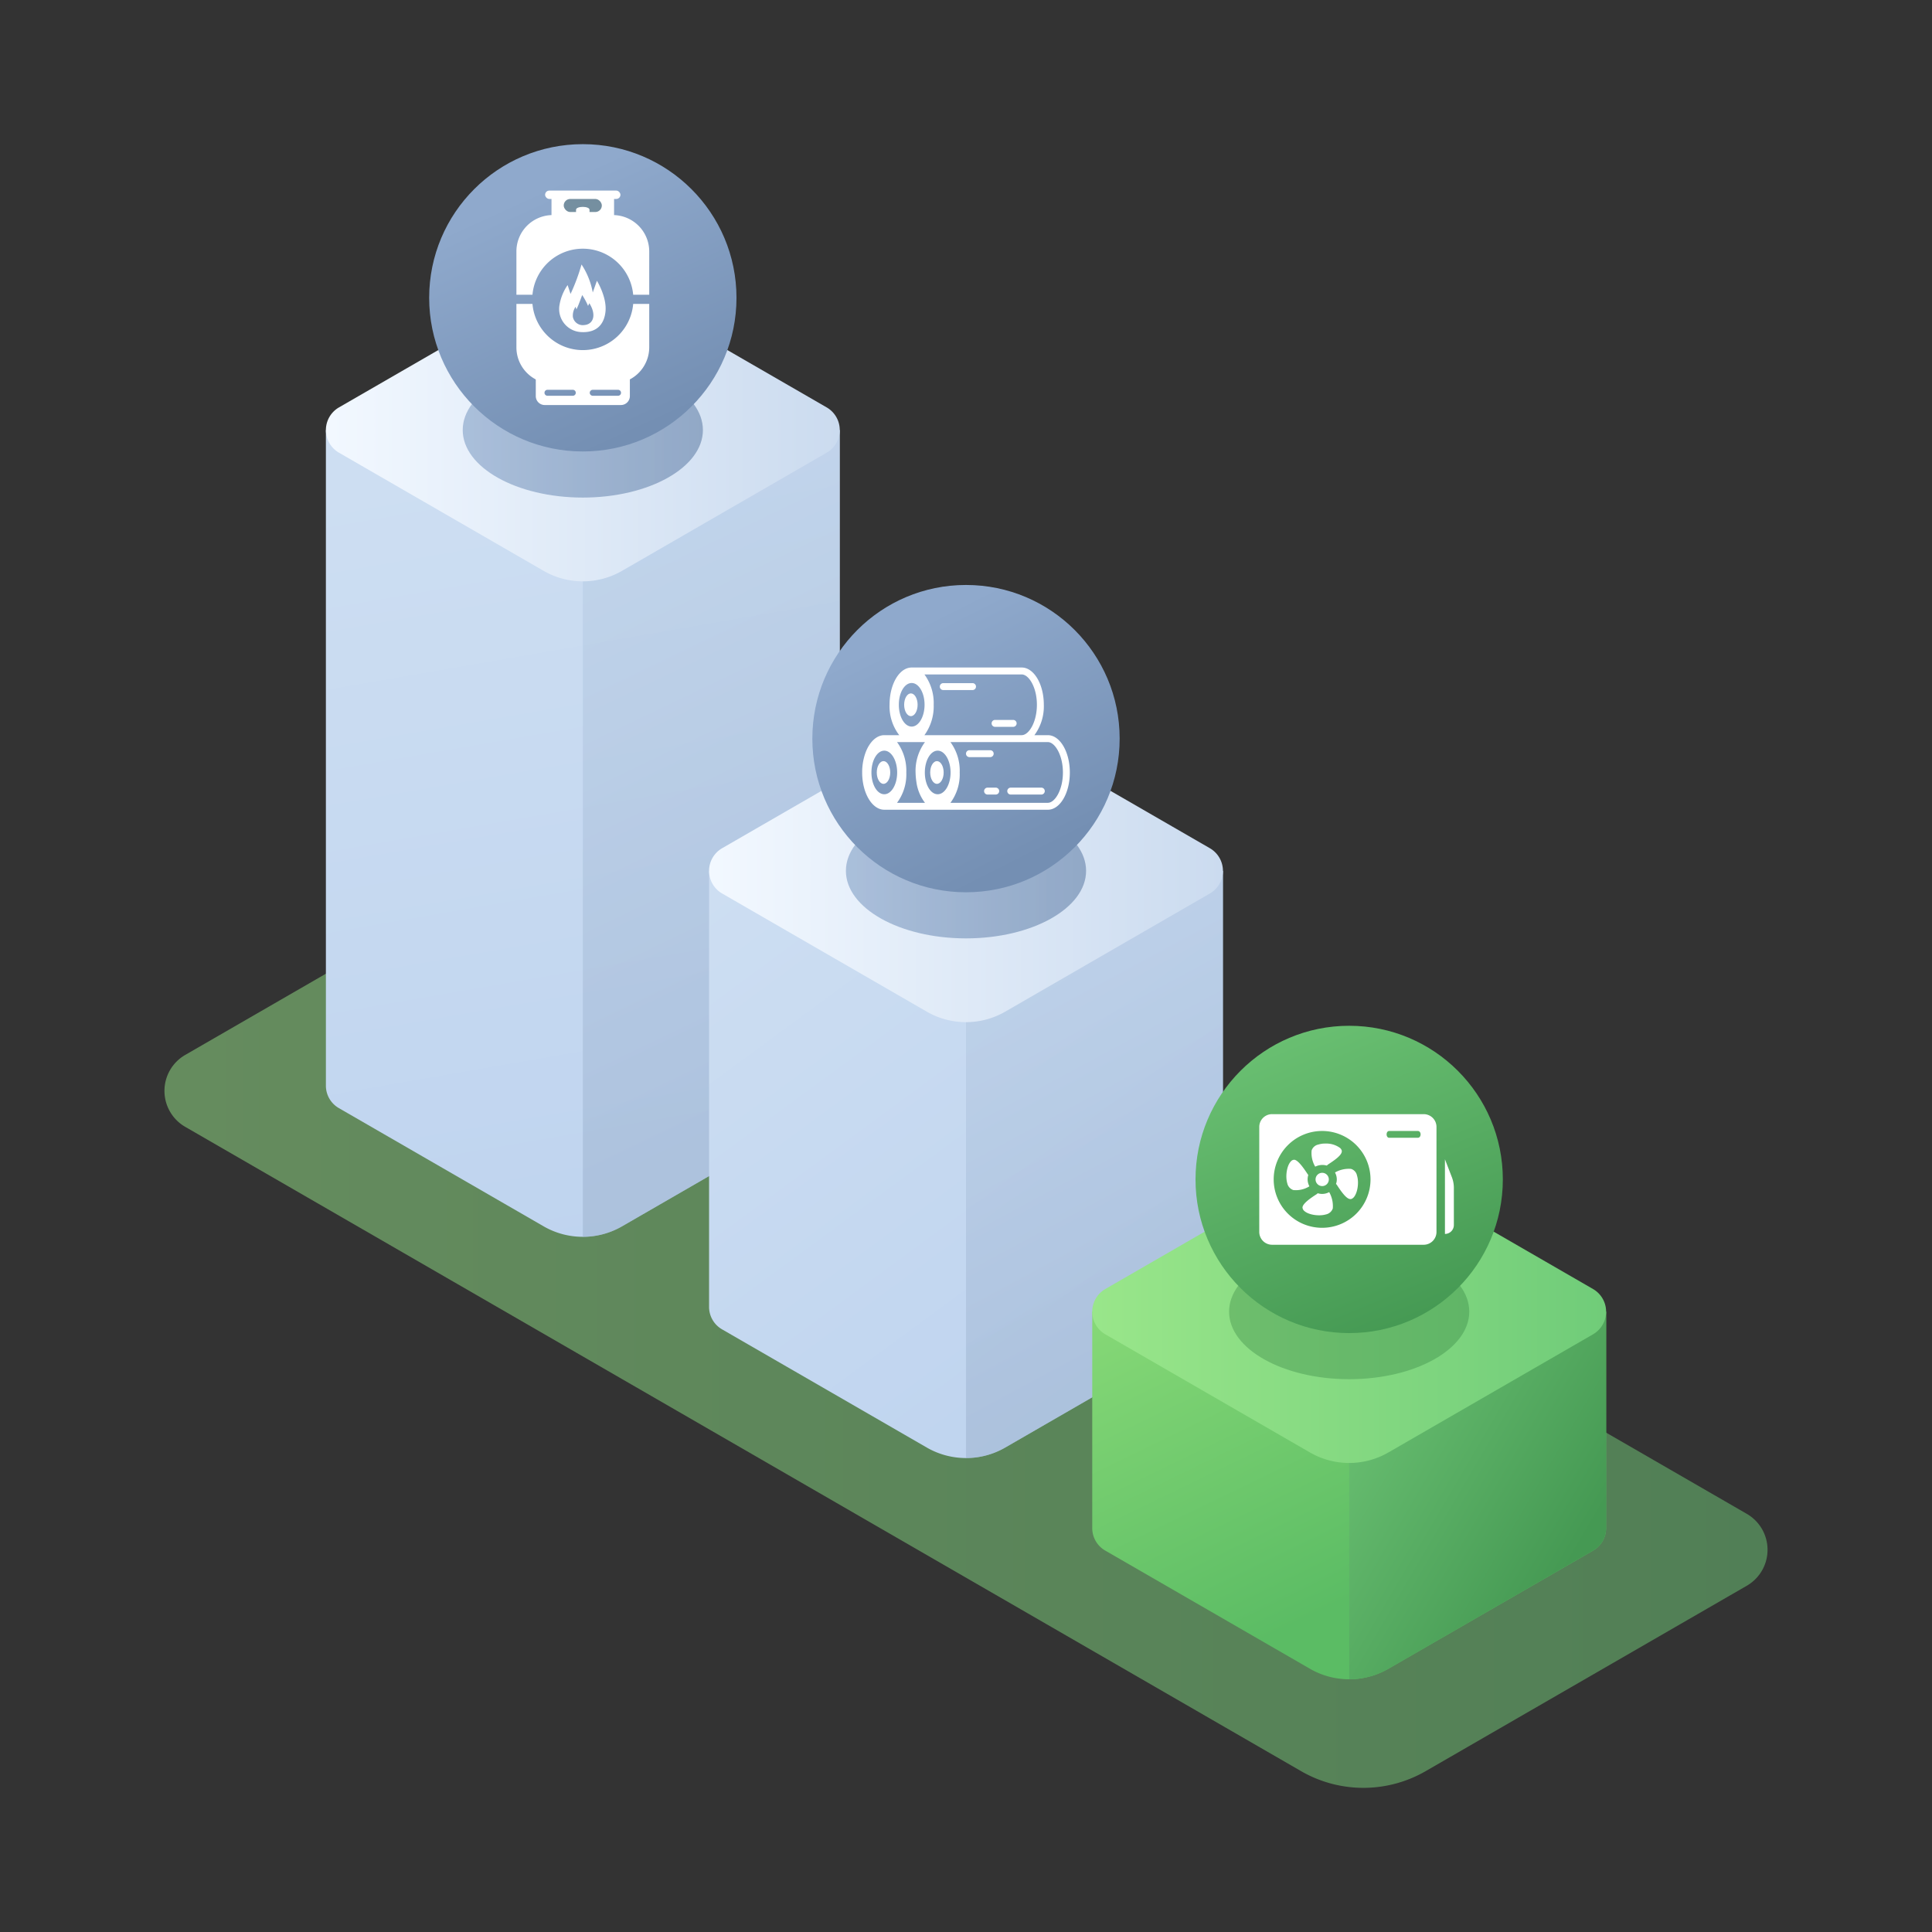 <svg id="Layer_1" data-name="Layer 1" xmlns="http://www.w3.org/2000/svg" xmlns:xlink="http://www.w3.org/1999/xlink" viewBox="0 0 500 500">
  <rect x="0" y="0" width="500" height="500" fill="#333333" stroke="none"/>
  <defs>
    <style>
      .cls-1, .cls-3, .cls-8 {
        opacity: 0.5;
      }

      .cls-1 {
        fill: url(#linear-gradient);
      }

      .cls-2 {
        fill: url(#linear-gradient-2);
      }

      .cls-3 {
        fill: url(#linear-gradient-3);
      }

      .cls-4 {
        fill: url(#linear-gradient-4);
      }

      .cls-5 {
        opacity: 0.7;
      }

      .cls-6 {
        fill: url(#linear-gradient-5);
      }

      .cls-7 {
        fill: url(#linear-gradient-6);
      }

      .cls-8 {
        fill: url(#linear-gradient-7);
      }

      .cls-9 {
        fill: url(#linear-gradient-8);
      }

      .cls-10 {
        fill: url(#linear-gradient-9);
      }

      .cls-11 {
        fill: url(#linear-gradient-10);
      }

      .cls-12 {
        fill: url(#linear-gradient-11);
      }

      .cls-13 {
        fill: url(#linear-gradient-12);
      }

      .cls-14 {
        opacity: 0.3;
      }

      .cls-15 {
        fill: #207034;
      }

      .cls-16 {
        fill: url(#linear-gradient-13);
      }

      .cls-17 {
        fill: #fff;
      }

      .cls-18 {
        fill: #758fa0;
      }

      .cls-19 {
        fill: url(#linear-gradient-14);
      }

      .cls-20 {
        fill: url(#linear-gradient-15);
      }
    </style>
    <linearGradient id="linear-gradient" x1="42.562" y1="341.704" x2="457.438" y2="341.704" gradientUnits="userSpaceOnUse">
      <stop offset="0" stop-color="#99e68a"/>
      <stop offset="1" stop-color="#70cc79"/>
    </linearGradient>
    <linearGradient id="linear-gradient-2" x1="136.739" y1="115.09" x2="172.391" y2="320.779" gradientUnits="userSpaceOnUse">
      <stop offset="0.009" stop-color="#cddef2"/>
      <stop offset="1" stop-color="#bfd4ef"/>
    </linearGradient>
    <linearGradient id="linear-gradient-3" x1="145.227" y1="134.746" x2="216.532" y2="283.299" gradientUnits="userSpaceOnUse">
      <stop offset="0" stop-color="#b8cde6"/>
      <stop offset="1" stop-color="#99afcc"/>
    </linearGradient>
    <linearGradient id="linear-gradient-4" x1="84.341" y1="111.297" x2="217.328" y2="111.297" gradientUnits="userSpaceOnUse">
      <stop offset="0.009" stop-color="#f2f8ff"/>
      <stop offset="1" stop-color="#cbdbef"/>
    </linearGradient>
    <linearGradient id="linear-gradient-5" x1="119.756" y1="111.297" x2="181.913" y2="111.297" gradientUnits="userSpaceOnUse">
      <stop offset="0.028" stop-color="#8fa9cc"/>
      <stop offset="1" stop-color="#748fb3"/>
    </linearGradient>
    <linearGradient id="linear-gradient-6" x1="200.41" y1="215.445" x2="298.531" y2="348.914" xlink:href="#linear-gradient-2"/>
    <linearGradient id="linear-gradient-7" x1="248.403" y1="236.753" x2="306.91" y2="345.235" xlink:href="#linear-gradient-3"/>
    <linearGradient id="linear-gradient-8" x1="183.506" y1="225.378" x2="316.494" y2="225.378" xlink:href="#linear-gradient-4"/>
    <linearGradient id="linear-gradient-9" x1="218.921" y1="225.378" x2="281.079" y2="225.378" xlink:href="#linear-gradient-5"/>
    <linearGradient id="linear-gradient-10" x1="325.044" y1="318.42" x2="367.096" y2="405.266" gradientUnits="userSpaceOnUse">
      <stop offset="0" stop-color="#87d977"/>
      <stop offset="1" stop-color="#5bbc64"/>
    </linearGradient>
    <linearGradient id="linear-gradient-11" x1="347.554" y1="366.605" x2="407.89" y2="401.953" gradientUnits="userSpaceOnUse">
      <stop offset="0" stop-color="#69bf71"/>
      <stop offset="1" stop-color="#459953"/>
    </linearGradient>
    <linearGradient id="linear-gradient-12" x1="282.672" y1="339.459" x2="415.659" y2="339.459" xlink:href="#linear-gradient"/>
    <linearGradient id="linear-gradient-13" x1="137.462" y1="47.796" x2="166.411" y2="111.178" xlink:href="#linear-gradient-5"/>
    <linearGradient id="linear-gradient-14" x1="234.708" y1="160.87" x2="265.79" y2="222.424" xlink:href="#linear-gradient-5"/>
    <linearGradient id="linear-gradient-15" x1="333.891" y1="268.098" x2="364.973" y2="343.67" xlink:href="#linear-gradient-11"/>
  </defs>
  <g>
    <path class="cls-1" d="M452.068,410.389l-83.114,47.986a32.225,32.225,0,0,1-32.226-.001L47.932,291.623a10.742,10.742,0,0,1,0-18.605l83.114-47.986a32.225,32.225,0,0,1,32.226.001l288.797,166.751A10.742,10.742,0,0,1,452.068,410.389Z"/>
    <g>
      <path class="cls-2" d="M84.341,111.297V280.933a6.704,6.704,0,0,0,3.384,5.861l52.959,30.576a20.302,20.302,0,0,0,20.302,0l52.959-30.576a6.704,6.704,0,0,0,3.384-5.861V111.297Z"/>
      <path class="cls-3" d="M150.835,320.09a20.289,20.289,0,0,0,10.151-2.72l52.959-30.576a6.704,6.704,0,0,0,3.384-5.861V111.297H150.835Z"/>
      <path class="cls-4" d="M213.944,117.157l-52.959,30.576a20.302,20.302,0,0,1-20.302,0L87.725,117.157a6.767,6.767,0,0,1,0-11.721l52.959-30.576a20.302,20.302,0,0,1,20.302,0l52.959,30.576A6.767,6.767,0,0,1,213.944,117.157Z"/>
      <g class="cls-5">
        <ellipse class="cls-6" cx="150.834" cy="111.297" rx="31.079" ry="17.474"/>
      </g>
    </g>
    <g>
      <path class="cls-7" d="M183.506,225.378V338.186a6.704,6.704,0,0,0,3.384,5.861l52.959,30.576a20.302,20.302,0,0,0,20.302,0L313.11,344.047a6.704,6.704,0,0,0,3.384-5.861V225.378Z"/>
      <path class="cls-8" d="M250,377.343a20.289,20.289,0,0,0,10.151-2.72L313.11,344.047a6.704,6.704,0,0,0,3.384-5.861V225.378H250Z"/>
      <path class="cls-9" d="M313.11,231.238,260.151,261.814a20.302,20.302,0,0,1-20.302,0l-52.959-30.576a6.767,6.767,0,0,1,0-11.721L239.849,188.941a20.302,20.302,0,0,1,20.302,0l52.959,30.576A6.767,6.767,0,0,1,313.11,231.238Z"/>
      <g class="cls-5">
        <ellipse class="cls-10" cx="250" cy="225.378" rx="31.079" ry="17.474"/>
      </g>
    </g>
    <g>
      <path class="cls-11" d="M282.672,339.459v55.981a6.704,6.704,0,0,0,3.384,5.861l52.959,30.576a20.302,20.302,0,0,0,20.302,0l52.959-30.576a6.704,6.704,0,0,0,3.384-5.861v-55.981Z"/>
      <path class="cls-12" d="M349.166,434.596a20.289,20.289,0,0,0,10.151-2.72l52.959-30.576a6.704,6.704,0,0,0,3.384-5.861v-55.981H349.166Z"/>
      <path class="cls-13" d="M412.275,345.319l-52.959,30.576a20.302,20.302,0,0,1-20.302,0l-52.959-30.576a6.767,6.767,0,0,1,0-11.721L339.015,303.022a20.302,20.302,0,0,1,20.302,0l52.959,30.576A6.767,6.767,0,0,1,412.275,345.319Z"/>
    </g>
    <g class="cls-14">
      <ellipse class="cls-15" cx="349.166" cy="339.459" rx="31.079" ry="17.474"/>
    </g>
    <g>
      <circle class="cls-16" cx="150.835" cy="77.074" r="39.766"/>
      <g>
        <g>
          <path class="cls-17" d="M168.021,65.079V76.286h-4.154a13.084,13.084,0,0,0-26.065,0h-4.154V65.079a9.398,9.398,0,0,1,9.381-9.417h15.576A9.429,9.429,0,0,1,168.021,65.079Z"/>
          <path class="cls-17" d="M168.021,78.65v11.242a9.398,9.398,0,0,1-9.416,9.38H143.029a9.367,9.367,0,0,1-9.381-9.38V78.65h4.154a13.081,13.081,0,0,0,26.065,0Z"/>
        </g>
        <path class="cls-17" d="M161.684,96.981h-21.733a1.284,1.284,0,0,0-1.29,1.289v4.225a2.315,2.315,0,0,0,2.292,2.327h19.729a2.323,2.323,0,0,0,2.327-2.327V98.271A1.315,1.315,0,0,0,161.684,96.981Zm-13.427,5.442h-6.589a.765.765,0,0,1-.752-.788.757.757,0,0,1,.752-.752h6.589a.756.756,0,0,1,.752.752A.764.764,0,0,1,148.257,102.424Zm11.708,0h-6.588a.788.788,0,0,1-.752-.788.78.78,0,0,1,.752-.752H159.965a.756.756,0,0,1,.752.752A.764.764,0,0,1,159.965,102.424Z"/>
        <rect class="cls-17" x="141.074" y="49.325" width="19.497" height="2.162" rx="1.081"/>
        <rect class="cls-17" x="142.727" y="51.261" width="16.192" height="4.865"/>
        <rect class="cls-18" x="145.891" y="51.488" width="9.863" height="3.383" rx="1.692"/>
        <path class="cls-17" d="M152.567,55.446h-3.488l-.001-1.151c0-1.004,3.488-1.004,3.488,0Z"/>
        <path class="cls-17" d="M156.718,80.426c.28-3.7-2.237-7.765-2.237-7.765l-1.075,3.033a19.537,19.537,0,0,0-2.906-7.249,50.818,50.818,0,0,1-2.841,7.625l-.764-2.293a12.822,12.822,0,0,0-2.093,5.127,5.982,5.982,0,0,0,5.777,7.046C155.062,86.126,156.511,83.173,156.718,80.426Zm-5.562,3.7a2.597,2.597,0,0,1-2.89-2.078,3.992,3.992,0,0,1,.698-2.657l.222.688s.337-.719.558-1.279c.535-1.362.928-2.447.928-2.447a17.977,17.977,0,0,1,1.519,2.822l.33-.703C154.512,81.645,153.449,83.997,151.157,84.126Z"/>
      </g>
    </g>
    <g>
      <circle class="cls-19" cx="250" cy="191.155" r="39.766"/>
      <g>
        <path class="cls-17" d="M271.178,190.26H267.704a12.518,12.518,0,0,0,2.435-7.878c0-5.334-2.577-9.631-5.729-9.631h-28.464c-3.187,0-5.729,4.297-5.729,9.631a12.253,12.253,0,0,0,2.507,7.878H228.857c-1.97,0-3.724,1.683-4.762,4.261a14.861,14.861,0,0,0-.967,5.407c0,5.335,2.579,9.631,5.729,9.631H271.178c3.15,0,5.694-4.296,5.694-9.631S274.328,190.26,271.178,190.26Zm-6.768-15.719c1.862,0,3.939,3.365,3.939,7.841,0,4.512-2.077,7.878-3.939,7.878H239.24a12.739,12.739,0,0,0,2.399-7.878,12.551,12.551,0,0,0-2.399-7.841Zm-31.794,7.841c0-3.115,1.469-5.621,3.33-5.621,1.825,0,3.33,2.506,3.33,5.621,0,3.115-1.505,5.657-3.33,5.657C234.084,188.04,232.616,185.498,232.616,182.382ZM228.857,205.549c-1.862,0-3.33-2.507-3.33-5.622,0-3.115,1.469-5.657,3.33-5.657,1.825,0,3.329,2.542,3.329,5.657C232.186,203.042,230.682,205.549,228.857,205.549Zm3.294,2.219a12.329,12.329,0,0,0,2.399-7.841,12.511,12.511,0,0,0-2.399-7.877h7.233a12.517,12.517,0,0,0-2.435,7.877,18.222,18.222,0,0,0,.215,2.434,11.329,11.329,0,0,0,2.22,5.407Zm10.526-2.219c-1.862,0-3.33-2.507-3.33-5.622,0-3.115,1.469-5.657,3.33-5.657,1.827,0,3.33,2.542,3.33,5.657C246.008,203.042,244.504,205.549,242.677,205.549Zm28.501,2.219H245.971a12.328,12.328,0,0,0,2.399-7.841,12.511,12.511,0,0,0-2.399-7.877H271.178c1.827,0,3.904,3.365,3.904,7.877S273.005,207.768,271.178,207.768Z"/>
        <ellipse class="cls-17" cx="235.735" cy="182.393" rx="1.741" ry="2.942"/>
        <ellipse class="cls-17" cx="228.65" cy="199.918" rx="1.741" ry="2.942"/>
        <path class="cls-17" d="M251.692,178.585h-7.577a.895.895,0,1,1,0-1.79h7.577a.895.895,0,1,1,0,1.79Z"/>
        <path class="cls-17" d="M262.207,188.106h-4.685a.895.895,0,1,1,0-1.79h4.685a.895.895,0,1,1,0,1.79Z"/>
        <path class="cls-17" d="M256.266,195.944h-5.371a.895.895,0,1,1,0-1.79h5.371a.895.895,0,1,1,0,1.79Z"/>
        <path class="cls-17" d="M269.493,205.629h-7.916a.895.895,0,1,1,0-1.79h7.916a.895.895,0,0,1,0,1.79Z"/>
        <path class="cls-17" d="M257.692,205.629h-2.112a.895.895,0,0,1,0-1.79h2.112a.895.895,0,1,1,0,1.79Z"/>
        <ellipse class="cls-17" cx="242.477" cy="199.918" rx="1.741" ry="2.942"/>
      </g>
    </g>
    <g>
      <circle class="cls-20" cx="349.166" cy="305.236" r="39.766"/>
      <g>
        <path class="cls-17" d="M368.443,288.341H329.215a3.312,3.312,0,0,0-3.318,3.283V318.824a3.319,3.319,0,0,0,3.318,3.318h39.228a3.318,3.318,0,0,0,3.318-3.318V291.624A3.311,3.311,0,0,0,368.443,288.341ZM342.176,317.753a12.529,12.529,0,1,1,12.512-12.511A12.515,12.515,0,0,1,342.176,317.753Zm24.747-23.294h-7.395c-.899,0-.899-1.763,0-1.763h7.395C367.891,292.695,367.891,294.458,366.923,294.458Z"/>
        <path class="cls-17" d="M373.95,319.342h0V300.022l1.791,4.63a7.678,7.678,0,0,1,.517,2.77v9.61A2.309,2.309,0,0,1,373.95,319.342Z"/>
        <g>
          <path class="cls-17" d="M347.252,298.03c-.072,1.003-2.005,2.327-3.439,3.258l-.107.072a2.418,2.418,0,0,1-.358.287,4.111,4.111,0,0,0-2.972.286,7.009,7.009,0,0,1-.93-4.189,2.303,2.303,0,0,1,1.755-1.539,5.688,5.688,0,0,1,1.79-.251,6.029,6.029,0,0,1,3.831,1.146C347.252,297.529,347.287,297.851,347.252,298.03Z"/>
          <path class="cls-17" d="M344.925,312.746a2.377,2.377,0,0,1-1.755,1.54c-1.825.537-4.547.108-5.623-.895a1.272,1.272,0,0,1-.465-.931c.108-1.003,2.042-2.363,3.546-3.33a1.701,1.701,0,0,0,.393-.323,3.8,3.8,0,0,0,2.972-.287A7.33,7.33,0,0,1,344.925,312.746Z"/>
          <path class="cls-17" d="M350.33,309.882c-.43.429-.717.465-.93.429-1.004-.072-2.329-2.004-3.33-3.509a1.131,1.131,0,0,0-.323-.394,3.148,3.148,0,0,0,.215-1.181,3.801,3.801,0,0,0-.465-1.79,7.216,7.216,0,0,1,4.154-.931,2.261,2.261,0,0,1,1.54,1.719C351.762,306.051,351.332,308.772,350.33,309.882Z"/>
          <path class="cls-17" d="M338.872,307.017a6.593,6.593,0,0,1-4.152.967,2.347,2.347,0,0,1-1.575-1.754c-.538-1.826-.108-4.547.895-5.622a1.187,1.187,0,0,1,.858-.466h.072c.967.108,2.327,2.041,3.33,3.546a3.735,3.735,0,0,0,.285.393,4.064,4.064,0,0,0-.178,1.146A3.914,3.914,0,0,0,338.872,307.017Z"/>
          <circle class="cls-17" cx="342.181" cy="305.238" r="1.722"/>
        </g>
      </g>
    </g>
  </g>
</svg>
